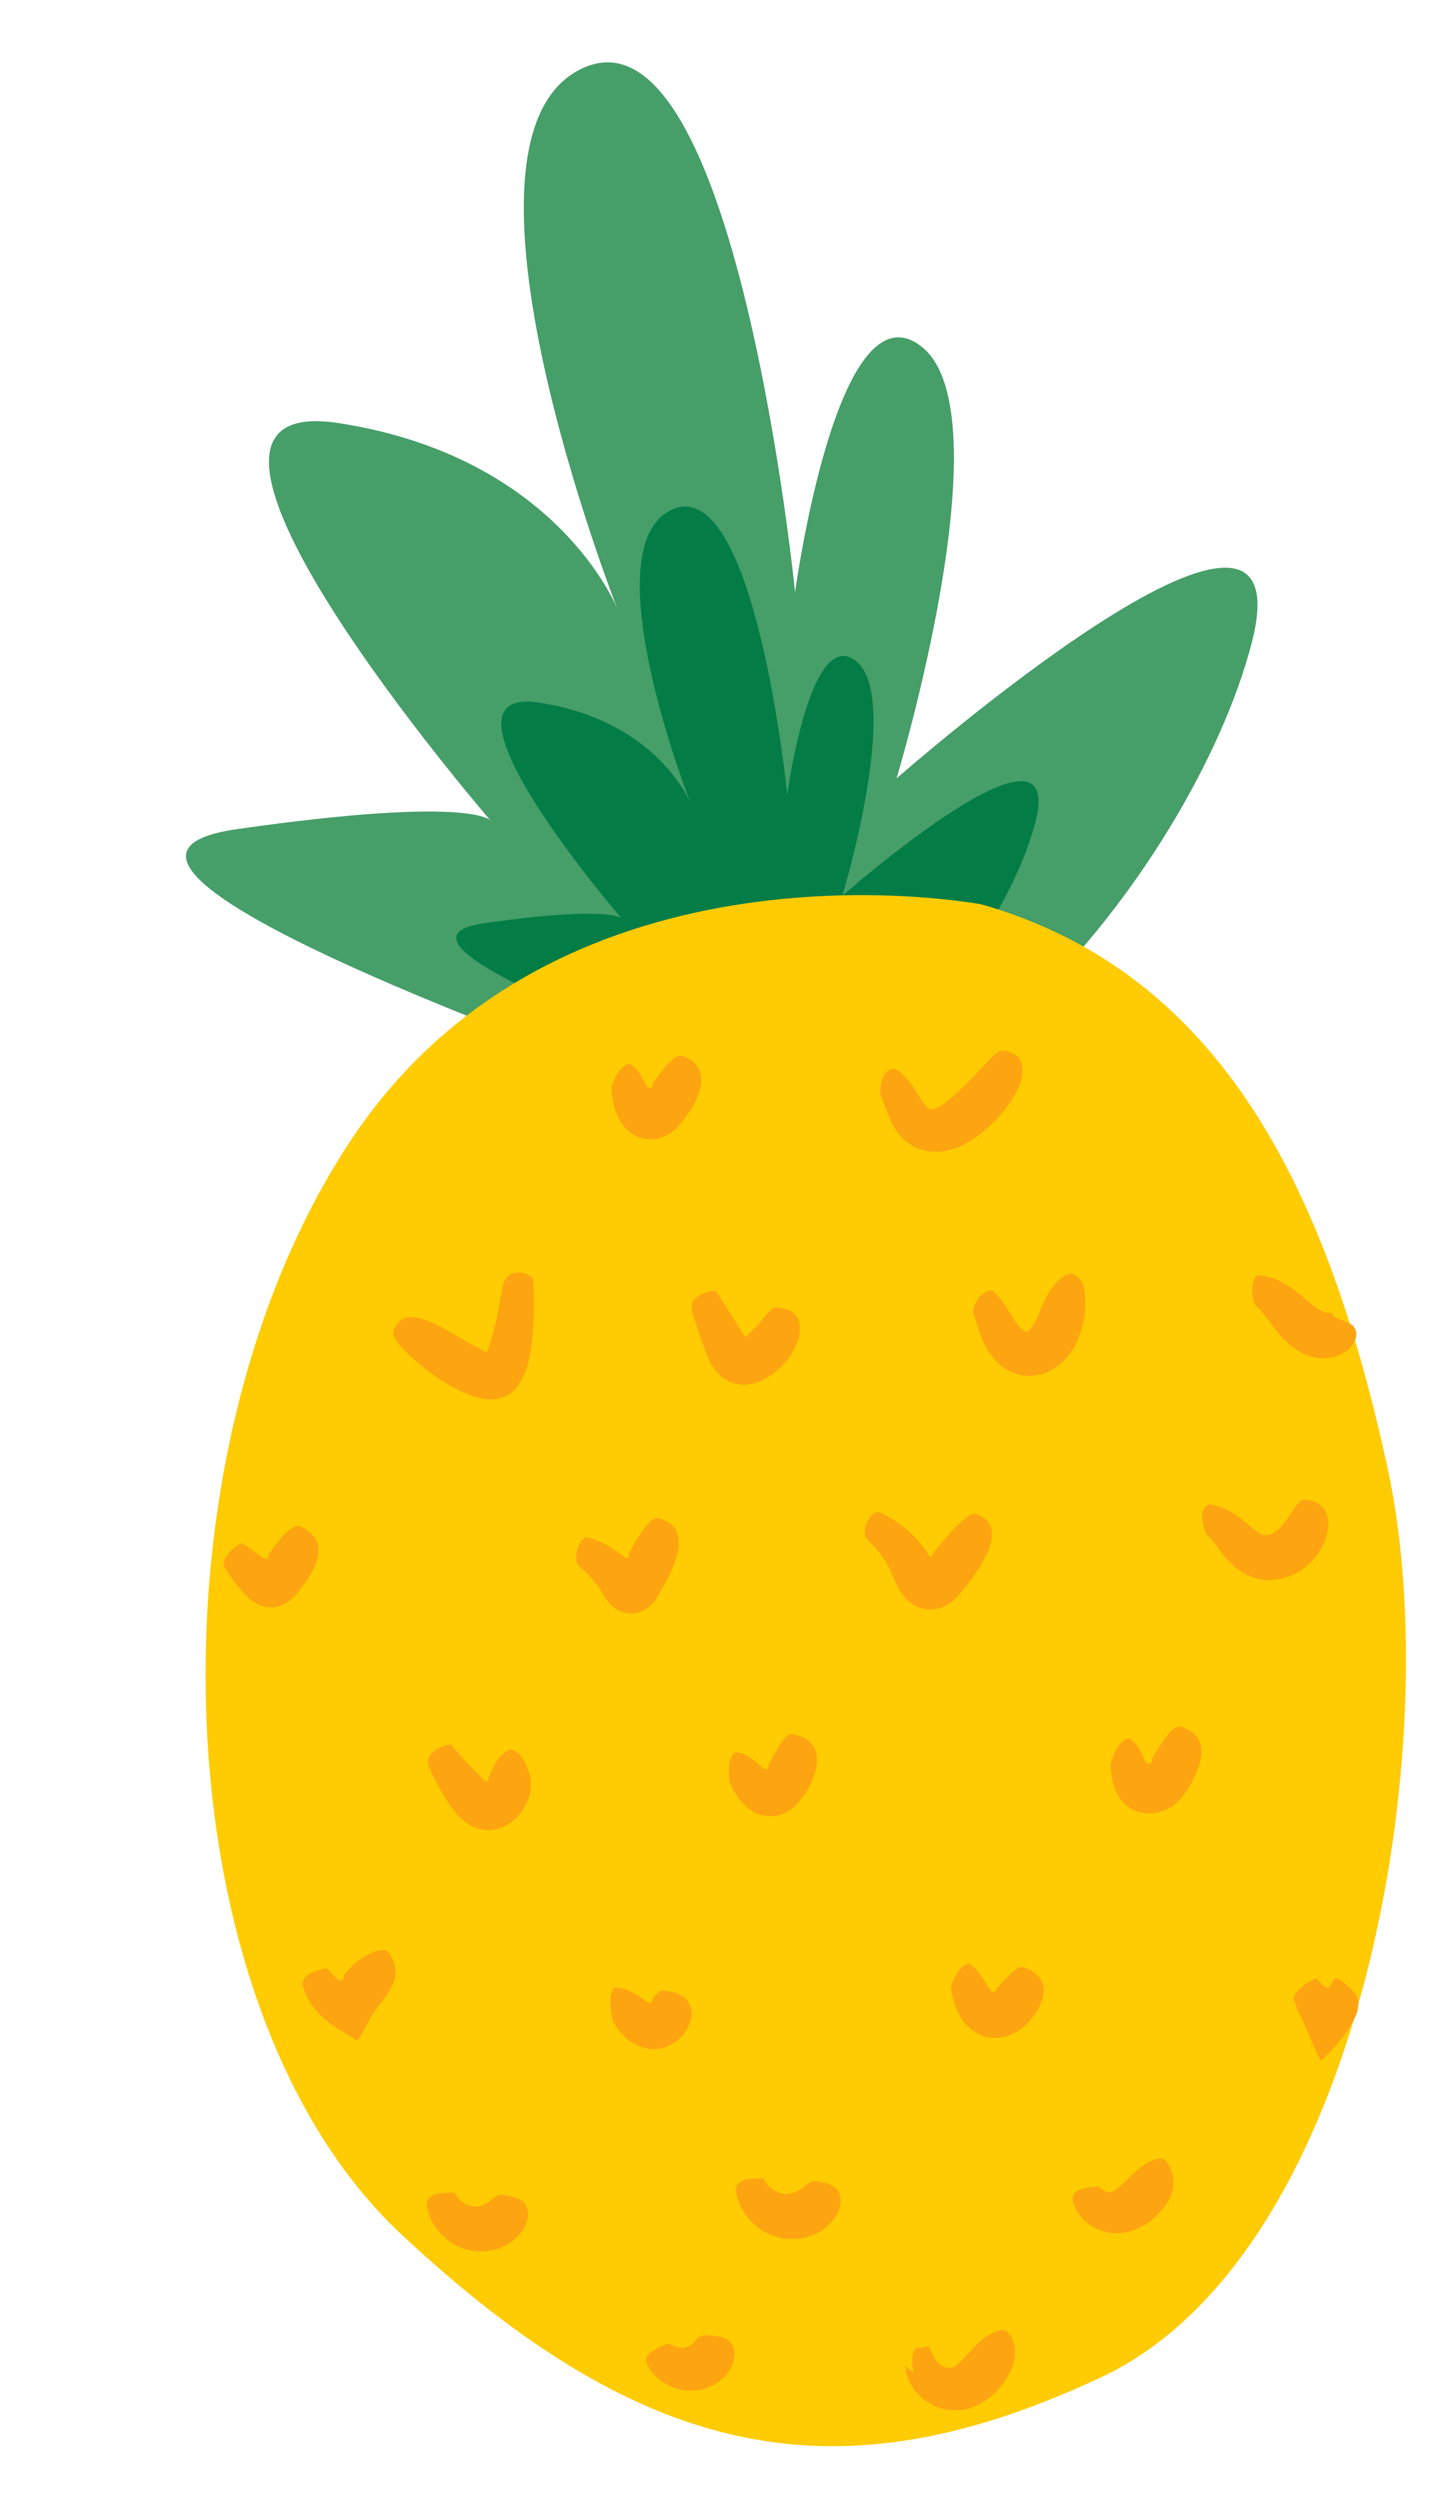 <?xml version="1.0" encoding="UTF-8"?>
<!DOCTYPE svg PUBLIC '-//W3C//DTD SVG 1.0//EN'
          'http://www.w3.org/TR/2001/REC-SVG-20010904/DTD/svg10.dtd'>
<svg height="497.1" preserveAspectRatio="xMidYMid meet" version="1.0" viewBox="-37.0 -12.4 287.9 497.1" width="287.9" xmlns="http://www.w3.org/2000/svg" xmlns:xlink="http://www.w3.org/1999/xlink" zoomAndPan="magnify"
><g
  ><g
    ><g id="change1_1"
      ><path d="M99.32,206.32c-4.37-2.52-136.27-47.11-89.17-53.84s50.47-1.68,50.47-1.68S-13.4,65,30.34,71.73 c43.74,6.73,55.52,37.01,55.52,37.01S48.84,14.53,79.13,1.07s42.06,104.31,42.06,104.31s8.41-62.25,25.24-48.79 s-5.05,85.8-5.05,85.8s82.44-72.34,70.66-26.92S143.06,231.56,99.32,206.32z" fill="#469E69"
      /></g
      ><g id="change2_1"
      ><path d="M107.74,200.46c-2.38-1.37-74.05-25.6-48.45-29.26c25.6-3.66,27.43-0.91,27.43-0.91 s-40.23-46.63-16.46-42.97c23.77,3.66,30.17,20.11,30.17,20.11s-20.11-51.2-3.66-58.51s22.86,56.68,22.86,56.68 s4.57-33.83,13.71-26.51c9.14,7.31-2.74,46.63-2.74,46.63s44.8-39.31,38.4-14.63C162.6,175.78,131.51,214.18,107.74,200.46z" fill="#037C46"
      /></g
      ><g id="change3_1"
      ><path d="M239.09,279.56c11.9,54.7-4.91,156.31-56.93,180.74c-52.02,24.43-90.57,17.08-139.24-28.31 s-51.67-155.67-9.78-218.13s125.21-46.4,125.21-46.4C206.35,181.22,227.19,224.85,239.09,279.56z" fill="#FFCB03"
      /></g
      ><g id="change4_1"
      ><path d="M164.87,454.3c0.12,0.99,0.05,1.87-0.1,2.69c-0.16,0.85-0.43,1.65-0.92,2.58c-0.49,0.93-1.19,2-2.27,3.19 c-0.53,0.59-1.2,1.22-1.97,1.82c-0.82,0.6-1.74,1.18-2.85,1.61c-1.07,0.44-2.29,0.7-3.6,0.73c-1.27,0.02-2.47-0.21-3.52-0.6 c-2.11-0.77-3.68-2.11-4.73-3.52c-1.06-1.41-1.55-2.92-1.71-4.06c-0.02-0.17-0.06-0.4-0.08-0.65l1.83,1.42 c-0.24-0.45-0.41-1.09-0.45-2.01c0-0.04-0.01-0.07-0.01-0.1c-0.03-1.38,0.4-2.78,0.67-2.79c0.28-0.05,0.59-0.1,0.93-0.15 l1.68-0.27l1.35,2.63c0.18,0.35,0.5,0.72,0.94,1.04c0.44,0.31,1.04,0.56,1.6,0.6c0.28,0.03,0.54,0.01,0.75-0.05 c0.11-0.02,0.2-0.08,0.29-0.1c0.08-0.06,0.14-0.08,0.26-0.17c0.42-0.24,0.88-0.62,1.49-1.24c1.21-1.22,2.8-3.21,4.59-4.5 c0.92-0.65,1.81-1.13,2.61-1.33c0.76-0.22,1.38-0.14,1.66,0.14c0.96,0.93,1.33,1.93,1.5,2.85 C164.84,454.14,164.86,454.22,164.87,454.3z M107.02,452.51c-0.07-0.03-0.16-0.05-0.24-0.07c-0.87-0.28-1.93-0.35-3.19-0.45 c-0.8-0.04-1.24,0.16-1.63,0.47c-0.37,0.32-0.76,0.87-1.29,1.3c-0.26,0.21-0.5,0.41-0.88,0.54c-0.37,0.13-0.84,0.21-1.32,0.18 c-0.96-0.05-1.84-0.47-2.3-0.86c-0.04-0.07-1.35,0.45-2.58,1.08c-0.03,0.02-0.06,0.03-0.09,0.05c-1.29,0.7-1.82,1.37-1.93,1.98 c-0.11,0.62,0.19,1.1,0.34,1.36c0.7,1.31,2.39,3.32,5.21,4.33c1.39,0.51,3.05,0.72,4.74,0.48c1.68-0.26,3.26-0.96,4.44-1.92 c2.43-1.91,3.32-4.77,2.62-6.57C108.61,453.49,107.93,452.85,107.02,452.51z M66.52,425.02c-0.07-0.04-0.15-0.07-0.22-0.11 c-0.81-0.43-1.86-0.63-3.11-0.85c-0.8-0.12-1.29,0.16-1.88,0.58c-0.56,0.43-1.33,1.11-2.25,1.47c-0.46,0.17-0.89,0.31-1.45,0.29 c-0.55-0.01-1.18-0.15-1.76-0.43c-1.18-0.54-2.01-1.52-2.36-2.23c-0.02-0.11-1.44-0.14-2.81,0.01c-0.04,0-0.07,0.01-0.1,0.02 c-1.46,0.2-2.17,0.71-2.47,1.34c-0.29,0.63-0.14,1.29-0.06,1.63c0.33,1.73,1.57,4.58,4.45,6.6c1.41,1.01,3.25,1.75,5.26,1.95 c2,0.17,4-0.23,5.6-1.04c3.27-1.59,4.96-4.67,4.66-6.82C67.92,426.34,67.36,425.52,66.52,425.02z M128.8,422.36 c-0.07-0.04-0.15-0.07-0.22-0.11c-0.8-0.45-1.85-0.66-3.1-0.89c-0.8-0.13-1.32,0.2-1.96,0.69c-0.62,0.48-1.49,1.23-2.53,1.59 c-0.52,0.18-1.01,0.31-1.63,0.27c-0.61-0.03-1.29-0.2-1.91-0.52c-1.26-0.61-2.14-1.68-2.5-2.46c-0.02-0.12-1.45-0.17-2.82-0.02 c-0.04,0-0.07,0.01-0.1,0.02c-1.46,0.21-2.16,0.73-2.45,1.38c-0.28,0.64-0.13,1.32-0.04,1.68c0.35,1.78,1.64,4.71,4.61,6.79 c1.45,1.04,3.34,1.81,5.4,2.02c2.05,0.18,4.11-0.2,5.76-1.02c3.38-1.59,5.18-4.73,4.94-6.94 C130.17,423.73,129.63,422.88,128.8,422.36z M196.28,420.07c-0.18-0.91-0.55-1.91-1.42-2.89c-0.53-0.64-2.28-0.32-3.98,0.79 c-1.73,1.08-3.27,2.76-4.48,3.91c-0.61,0.58-1.09,0.97-1.45,1.21c-0.18,0.12-0.38,0.21-0.55,0.3c-0.13,0.08-0.31,0.13-0.52,0.14 c-0.42,0.03-0.91-0.11-1.3-0.33c-0.39-0.22-0.68-0.51-0.85-0.75c-0.02-0.05-0.37-0.01-0.89,0.04c-0.52,0.05-1.22,0.1-1.9,0.23 c-0.04,0.01-0.07,0.02-0.1,0.02c-1.44,0.27-2.14,0.87-2.33,1.58c-0.22,0.72,0.07,1.42,0.22,1.79c0.36,0.92,1.03,2.08,2.17,3.14 c1.13,1.06,2.77,2.04,4.9,2.35c0.55,0.08,1.05,0.09,1.56,0.08c0.52,0.01,1.03-0.06,1.54-0.16c1.03-0.17,1.98-0.53,2.82-0.93 c1.68-0.83,2.88-1.85,3.79-2.77c1.8-1.88,2.55-3.35,2.83-4.89c0.13-0.8,0.17-1.64,0.02-2.62 C196.32,420.23,196.29,420.15,196.28,420.07z M232.94,384.69c-0.12-0.28-0.3-0.55-0.5-0.82c-0.56-0.73-1.37-1.41-2.33-2.22 c-0.7-0.56-1.17-0.68-1.45-0.55c-0.15,0.07-0.28,0.22-0.43,0.47c-0.08,0.14-0.16,0.29-0.25,0.45l-0.15,0.28 c-0.04,0.09-0.13,0.25-0.13,0.25c-0.1,0.25-0.33,0.37-0.7,0.3c-0.09-0.02-0.18-0.03-0.3-0.1l-0.09-0.04l-0.17-0.16 c-0.12-0.11-0.24-0.22-0.35-0.33c-0.46-0.42-0.87-0.8-1.2-1.1c-0.12-0.14-1.41,0.46-2.49,1.32c-0.03,0.02-0.05,0.04-0.08,0.07 c-2.31,1.88-1.86,2.68-1.76,3.03c0.1,0.33,0.23,0.74,0.37,1.18c0.4,0.87,0.85,1.82,1.31,2.82c0.96,2.22,2.22,5.25,3.55,7.94 c2.81-2.71,5.82-6.21,6.96-9.05C233.34,386.99,233.43,385.75,232.94,384.69z M166.81,378.84c-0.89-0.36-2.02,0.54-3.4,1.94 c-0.34,0.36-0.71,0.74-1.09,1.14c-0.35,0.38-0.72,0.77-1.1,1.18c-0.08,0.09-0.03,0.05-0.04,0.08l0.01,0.04c0,0.03,0,0.06,0,0.1 c-0.01,0.08-0.05,0.17-0.13,0.25c-0.11,0.11-0.29,0.17-0.49,0.14c-0.1-0.02-0.2-0.05-0.31-0.11c-0.07-0.06-0.2-0.23-0.3-0.36 c-0.1-0.13-0.21-0.28-0.33-0.48c-0.47-0.74-0.98-1.62-1.58-2.44c-0.6-0.83-1.33-1.62-2.08-2.18c-0.15-0.13-0.6-0.05-1.07,0.25 c-0.48,0.3-0.97,0.8-1.34,1.38c-0.02,0.03-0.03,0.06-0.05,0.09c-0.77,1.25-1.01,2.04-1.19,2.45c-0.17,0.44-0.1,0.62-0.06,0.79 c0.07,0.34,0.15,0.74,0.24,1.19c0.13,0.56,0.24,1.21,0.57,2.21c0.09,0.25,0.18,0.51,0.3,0.78c0.1,0.26,0.33,0.7,0.52,1.03 c0.4,0.72,0.9,1.42,1.49,2.05c1.17,1.26,2.79,2.17,4.57,2.43c1.59,0.23,3.26-0.08,4.72-0.84c1.45-0.7,2.88-2.07,3.34-2.66 c1.15-1.36,1.99-2.8,2.38-4.16c0.52-1.77,0.27-3.33-0.85-4.56C168.9,379.89,168.01,379.3,166.81,378.84z M98.62,392.57 c0.82-0.87,1.39-1.88,1.72-2.86c0.04-0.12,0.08-0.25,0.11-0.36l0.06-0.3c0.04-0.19,0.06-0.38,0.08-0.57 c0.03-0.37,0.02-0.71-0.01-1.03c-0.16-1.27-0.77-2.16-1.7-2.82c-0.25-0.17-0.54-0.33-0.84-0.47c-0.84-0.38-1.87-0.61-3.15-0.68 c-0.92-0.08-1.61,1.04-2.07,1.74l-0.08,0.12c-0.01,0.01-0.01,0-0.01,0l0,0c0,0,0.02,0.02,0.03,0.05c0.03,0.06,0.04,0.21-0.07,0.36 c-0.08,0.11-0.21,0.19-0.39,0.21c-0.05,0-0.08,0.02-0.16-0.01c-0.13-0.07-0.28-0.16-0.44-0.27c-0.3-0.19-0.63-0.43-0.99-0.67 c-0.71-0.49-1.5-1.04-2.47-1.49c-0.51-0.22-0.99-0.41-1.55-0.52c-0.55-0.15-0.93-0.11-1.33-0.14c-0.35,0-0.95,1.39-0.91,2.77 c0,0.04,0,0.07,0,0.1c0.03,1.45,0.2,2.2,0.27,2.63c0.04,0.23,0.08,0.36,0.12,0.44c-0.01,0.09-0.02,0.13-0.03,0.15 c-0.06,0.21,0.21,0.74,0.97,1.87c0.18,0.27,0.43,0.6,0.69,0.93l0.23,0.27c0.11,0.11,0.23,0.25,0.36,0.37l0.81,0.72 c0.56,0.47,1.19,0.88,1.86,1.2c0.68,0.31,1.4,0.51,2.14,0.68C94.4,395.41,97.02,394.32,98.62,392.57z M40.22,375.8 c-0.59-0.76-2.63-0.44-4.98,1.07c-1.17,0.76-2.39,1.81-3.49,3.1l-0.41,0.5c-0.01,0.04,0.01,0.03,0.01,0.05 c0.01,0.03,0.02,0.06,0.03,0.1c0.01,0.08,0.02,0.2,0,0.37c0,0.05-0.01,0.13-0.02,0.18c-0.02,0.03-0.04,0.06-0.07,0.08 c-0.05,0.05-0.12,0.09-0.2,0.11c-0.16,0.05-0.38,0.05-0.61-0.02l-0.18-0.06c-0.05-0.01-0.22-0.17-0.34-0.26 c-0.25-0.22-0.48-0.44-0.69-0.66c-0.42-0.44-0.77-0.87-1.03-1.24c-0.08-0.16-1.5,0.07-2.78,0.58c-0.03,0.01-0.06,0.03-0.09,0.04 c-2.77,1.14-2.16,2.77-1.92,3.38c0.2,0.54,0.46,1.21,0.85,1.94c0.09,0.18,0.2,0.37,0.31,0.56c0.1,0.17,0.24,0.42,0.46,0.69 c0.39,0.54,0.84,1.08,1.34,1.64c1.01,1.08,2.24,2.11,3.58,2.94c0.69,0.43,1.38,0.86,2.09,1.29c0.7,0.41,1.4,0.82,2.1,1.24 c0.88-1.53,1.81-3.23,2.68-4.82l0.71-1.07c0.12-0.17,0.23-0.36,0.36-0.52l0.19-0.24l0.16-0.19c0.18-0.24,0.36-0.48,0.54-0.72 c0.73-0.94,1.4-1.87,1.93-2.84c0.52-0.97,0.9-2.02,0.93-3.21c0.01-0.34-0.02-0.7-0.08-1.07C41.43,377.8,41.04,376.82,40.22,375.8z M197.92,330.98c-1.08-0.31-2.63,1.43-4.33,4.07c-0.42,0.66-0.85,1.38-1.29,2.13l-0.15,0.27c0,0.01,0.01,0.01,0.01,0.02l0.02,0.04 c0.01,0.03,0.02,0.07,0.03,0.12c0.04,0.18-0.12,0.63-0.51,0.73c-0.36,0.07-0.61-0.13-0.91-0.55c-0.05-0.03-0.24-0.54-0.4-0.92 c-0.18-0.42-0.37-0.83-0.62-1.27c-0.1-0.2-0.25-0.43-0.4-0.64c-0.16-0.22-0.27-0.41-0.47-0.62c-0.18-0.21-0.37-0.4-0.55-0.58 c-0.18-0.16-0.34-0.26-0.51-0.38c-0.16-0.15-0.65-0.05-1.15,0.27c-0.5,0.31-1,0.83-1.36,1.42c-0.02,0.03-0.03,0.06-0.05,0.09 c-0.72,1.25-0.88,1.99-1.04,2.43c-0.03,0.24-0.14,0.36-0.2,0.39c-0.05,0.03-0.06,0.15-0.06,0.17c-0.01,0.05-0.01,0.2-0.01,0.3 c0,0.15,0.01,0.31,0.01,0.48c0,0.11,0.01,0.21,0.01,0.32l0.01,0.17l0.05,0.35c0.03,0.24,0.07,0.48,0.11,0.73 c0.05,0.27,0.1,0.55,0.15,0.82c0.23,1.11,0.55,2.32,1.17,3.33c0.13,0.28,0.32,0.5,0.5,0.74c0.17,0.25,0.37,0.47,0.59,0.69 l0.32,0.33l0.37,0.28l0.77,0.57c1.5,0.89,3.44,1.16,5.24,0.75c1.82-0.39,3.54-1.45,4.88-3.03c0.67-0.78,1.25-1.67,1.77-2.55 c0.27-0.5,0.48-0.92,0.7-1.38c0.42-0.9,0.77-1.79,1.01-2.64c0.67-2.35,0.56-4.44-0.87-5.89 C200.1,331.87,199.17,331.34,197.92,330.98z M67.66,338.51c-0.11-0.24-0.22-0.49-0.35-0.74c-0.43-0.83-1.07-1.69-2.41-2.17 c-0.43-0.16-1.29,0.2-2.1,1.04c-0.83,0.83-1.53,2.06-2.02,3.17c-0.21,0.47-0.43,0.97-0.66,1.5c-0.05,0.1-0.04,0.08-0.04,0.08l0,0 c0,0,0.01,0.01,0.02,0.02c0.03,0.03,0.06,0.19-0.06,0.32c-0.05,0.05-0.12,0.09-0.2,0.1c-0.04,0.01-0.09,0.01-0.14,0l-0.08-0.01 c-0.01,0-0.02,0-0.04-0.01c-0.03-0.02-0.11-0.1-0.16-0.15c-0.92-0.89-1.81-1.78-2.64-2.63c-1.66-1.71-3.07-3.29-3.99-4.43 c-0.15-0.23-1.6,0.08-2.78,0.8c-0.03,0.02-0.06,0.04-0.09,0.06c-2.52,1.6-1.69,3.14-1.43,3.75c0.52,1.23,1.38,3.05,2.58,5.06 c0.3,0.5,0.62,1.01,0.96,1.53c0.17,0.26,0.35,0.52,0.52,0.78l0.27,0.39l0.14,0.2l0.19,0.26c1.43,1.93,3.39,3.57,5.7,3.96 c1.71,0.31,3.51-0.01,4.99-0.85c1.49-0.83,2.69-2.14,3.52-3.56c0.2-0.36,0.39-0.72,0.55-1.08c0.16-0.36,0.31-0.77,0.37-1 c0.14-0.5,0.21-0.94,0.27-1.34c0.1-0.8,0.09-1.45,0.02-2.01C68.43,340.43,68.08,339.58,67.66,338.51z M113.1,347.97 c1.35,0.72,3.02,1.01,4.62,0.66c1.51-0.33,2.88-1.18,4-2.45c0.55-0.64,1.06-1.33,1.54-2.03c0.27-0.41,0.35-0.55,0.48-0.77 l0.35-0.63c0.88-1.67,1.37-3.32,1.45-4.76c0.1-1.88-0.47-3.39-1.87-4.39c-0.75-0.54-1.74-0.93-3.01-1.14 c-0.97-0.16-1.96,1.13-3,2.94c-0.49,0.88-1.05,1.89-1.66,2.97l-0.11,0.19c-0.02,0.04-0.01,0.03-0.01,0.04l0.02,0.04 c0.01,0.03,0.02,0.07,0.03,0.11c0.01,0.09,0.01,0.22-0.04,0.34c-0.16,0.36-0.59,0.43-1.05,0.19l-0.05-0.03l-0.13-0.13l-0.28-0.27 c-0.2-0.18-0.39-0.37-0.58-0.54c-0.4-0.36-0.83-0.71-1.3-1.03c-0.48-0.32-0.99-0.62-1.56-0.85c-0.52-0.2-1-0.32-1.45-0.37 c-0.19-0.04-0.56,0.26-0.85,0.76c-0.3,0.51-0.51,1.21-0.59,1.9c0,0.04,0,0.07-0.01,0.1c-0.12,1.42,0.01,2.14,0.06,2.58 c0.07,0.45,0.15,0.58,0.14,0.65c0.02,0.15,0.13,0.38,0.31,0.76c0.1,0.21,0.21,0.44,0.32,0.67l0.1,0.2 c0.02,0.05,0.15,0.25,0.23,0.38c0.18,0.28,0.38,0.58,0.59,0.87C110.61,346.13,111.73,347.25,113.1,347.97z M225.27,296.54 c0.59-0.87,1.02-1.74,1.33-2.56c0.61-1.65,0.74-3.08,0.59-4.25c-0.19-1.26-0.71-2.24-1.59-2.91c-0.75-0.57-1.75-0.91-3.07-0.98 c-0.84-0.06-1.77,1.28-2.76,2.84c-0.5,0.78-1.02,1.57-1.6,2.25c-0.5,0.61-1.16,1.17-1.84,1.54c-0.33,0.18-0.64,0.29-0.91,0.36 c-0.28,0.06-0.47,0.11-0.77,0.07c-0.59-0.05-1.62-0.67-2.72-1.6c-1.08-0.89-2.43-2.11-3.86-2.95c-1.43-0.87-3.06-1.47-4.52-1.56 c-0.25-0.04-0.67,0.28-0.95,0.79c-0.29,0.52-0.44,1.22-0.4,1.9c0,0.04,0.01,0.07,0.01,0.1c0.13,1.47,0.45,2.24,0.61,2.7 c0.18,0.47,0.41,0.63,0.57,0.77c0.36,0.34,0.88,0.9,1.54,1.77c0.63,0.82,1.52,2.18,3.02,3.69c0.77,0.75,1.76,1.56,3.05,2.21 c1.28,0.65,2.91,1.07,4.41,1.07c3.07,0.03,5.63-1.18,7.51-2.71C223.86,298.34,224.7,297.39,225.27,296.54z M147.01,307.56 c0.85,0.15,1.73,0.12,2.52-0.05c0.8-0.18,1.54-0.5,2.26-0.96c1.44-0.89,2.73-2.73,3.83-4.04c3.58-4.68,5.86-9.24,4.18-11.95 c-0.5-0.81-1.34-1.46-2.62-1.89c-0.81-0.27-2.28,0.81-4.11,2.69c-0.92,0.94-1.92,2.08-2.98,3.35c-0.26,0.32-0.53,0.65-0.8,0.98 l-0.41,0.5l-0.21,0.26l-0.1,0.12l0,0.01c0.01,0.03,0.02,0.09,0.02,0.17c0.01,0.19-0.21,0.44-0.42,0.35 c-0.05-0.01-0.11-0.04-0.16-0.07l-0.09-0.06l-0.05-0.03l-0.02-0.02l-0.01-0.01l-0.01,0l0.03,0.06c-0.58-0.95-1.23-1.83-1.9-2.63 c-2.71-3.24-5.93-5.12-8.15-6.08c-0.39-0.22-1.7,0.71-2.28,1.96c-0.02,0.03-0.03,0.06-0.04,0.1c-0.6,1.35-0.49,2.25-0.23,2.88 c0.28,0.64,0.77,1.02,1.01,1.27c1.22,1.18,3.02,3.32,4.13,6.02c0.13,0.29,0.26,0.59,0.39,0.88c0.19,0.42,0.37,0.86,0.58,1.28 c0.41,0.84,0.89,1.64,1.44,2.32C143.91,306.34,145.29,307.25,147.01,307.56z M88.34,308.44c0.66,0.03,1.35-0.08,1.88-0.25 c0.54-0.17,1.01-0.39,1.51-0.73c0.5-0.34,1.01-0.81,1.47-1.42c0.46-0.61,0.85-1.35,1.25-2.04c0.39-0.69,0.78-1.38,1.16-2.07 l0.28-0.51l0.1-0.19l0.06-0.13l0.25-0.52c0.16-0.35,0.31-0.69,0.45-1.03c0.28-0.68,0.53-1.35,0.73-2c0.39-1.3,0.59-2.52,0.53-3.61 c-0.07-1.17-0.46-2.18-1.23-2.96c-0.66-0.67-1.59-1.17-2.88-1.45c-0.81-0.18-1.91,0.86-3.16,2.62c-0.62,0.88-1.28,1.94-1.95,3.11 c-0.17,0.29-0.33,0.6-0.51,0.9l-0.24,0.44l0.01,0.02c0.02,0.03,0.04,0.08,0.05,0.16c0.01,0.08,0.02,0.19,0,0.33 c-0.01,0.14-0.11,0.27-0.18,0.3c-0.14,0.07-0.33,0-0.66-0.11c-1.27-1.12-2.73-2.06-4.03-2.7c-1.32-0.65-2.53-1.07-3.52-1.33 c-0.35-0.14-1.41,1-1.8,2.31c-0.01,0.04-0.01,0.07-0.02,0.1c-0.78,2.86,0.43,3.44,0.84,3.81c0.52,0.43,1.17,1.02,1.82,1.76 c0.32,0.37,0.64,0.78,0.96,1.21l0.11,0.17l0.03,0.04l0.08,0.1c0.06,0.07,0.11,0.14,0.16,0.2c0.22,0.27,0.4,0.59,0.61,0.9 c0.42,0.59,0.8,1.34,1.26,1.91c0.94,1.24,1.87,1.9,2.86,2.31C87.11,308.27,87.68,308.41,88.34,308.44z M23.73,302.34l0.27-0.39 c2.19-3.22,3.28-6.53,1.32-8.93c-0.59-0.72-1.43-1.36-2.61-1.89c-0.75-0.33-1.81,0.32-3.03,1.55c-0.61,0.62-1.26,1.38-1.92,2.24 c-0.33,0.43-0.67,0.89-1.01,1.36l-0.26,0.36l-0.11,0.16l0.01,0.01c0.01,0.02,0.02,0.05,0.03,0.08c0.03,0.1,0.04,0.38-0.11,0.56 c-0.15,0.16-0.34,0.16-0.62,0.11c0,0.1-0.62-0.37-1.04-0.66c-0.44-0.32-0.87-0.62-1.27-0.9c-0.8-0.57-1.51-1.08-2.07-1.49 c-0.18-0.17-1.46,0.53-2.42,1.52c-0.03,0.03-0.05,0.05-0.07,0.08c-2.04,2.17-1.11,3.24-0.81,3.71c0.37,0.58,0.88,1.32,1.5,2.16 c0.16,0.21,0.32,0.43,0.48,0.65c0.18,0.23,0.27,0.38,0.7,0.85c0.72,0.79,1.5,1.73,2.4,2.41c0.9,0.68,1.87,1.13,2.98,1.29 c1.13,0.15,2.33-0.03,3.32-0.51c1.01-0.46,1.95-1.26,2.77-2.3c0.4-0.51,0.8-1.02,1.2-1.53C23.6,302.53,23.62,302.49,23.73,302.34z M138.47,205.97c0.29,0.63,0.64,1.7,1.28,3.35c0.32,0.82,0.75,1.81,1.46,2.92c0.71,1.1,1.84,2.41,3.52,3.32 c1.64,0.9,3.72,1.24,5.47,1.04c1.76-0.19,3.25-0.75,4.54-1.38c1.28-0.65,2.37-1.39,3.36-2.18c0.25-0.19,0.48-0.39,0.72-0.59 l0.62-0.55c0.41-0.37,0.81-0.74,1.19-1.13c3.11-3.03,5.35-6.59,5.73-9.39c0.21-1.39-0.02-2.55-0.65-3.37 c-0.05-0.07-0.12-0.12-0.18-0.18c-0.64-0.7-1.61-1.14-2.93-1.35c-0.84-0.12-1.96,1.04-3.61,2.8c-0.82,0.88-1.8,1.92-2.91,3.05 c-0.57,0.56-1.17,1.15-1.78,1.75c-0.61,0.58-1.34,1.27-1.89,1.76c-1.15,1.04-2.45,1.91-3.23,2.16c-0.39,0.13-0.59,0.2-0.78,0.2 c-0.2-0.01-0.46-0.05-0.84-0.38c-1.68-1.44-3.11-5.73-6.36-7.6c-0.26-0.18-0.83-0.12-1.36,0.23c-0.53,0.33-0.98,0.89-1.21,1.54 c-0.01,0.03-0.02,0.07-0.03,0.1c-0.23,0.68-0.32,1.26-0.37,1.7c-0.05,0.46-0.06,0.8-0.07,1.08c0.01,0.23,0.04,0.49,0.1,0.63 C138.33,205.71,138.41,205.83,138.47,205.97z M84.75,205.14c-0.01,0.17,0.11,0.82,0.24,1.52c0.13,0.69,0.32,1.4,0.58,2.1 c0.51,1.41,1.34,2.76,2.51,3.75c1.14,1,2.73,1.65,4.38,1.65c1.58-0.01,3.04-0.54,4.37-1.54c0.66-0.51,1.28-1.14,1.84-1.85 c0.55-0.7,1.09-1.5,1.55-2.15c0.95-1.51,1.69-3.01,2.06-4.42c0.48-1.84,0.33-3.52-0.78-4.84c-0.6-0.71-1.47-1.32-2.69-1.78 c-0.92-0.36-2.31,0.81-3.9,2.74c-0.4,0.48-0.8,1.02-1.22,1.59c-0.36,0.5-1.04,1.44-0.82,1.22c0.04,0.07,0.08,0.33-0.09,0.6 c-0.26,0.37-0.73,0.32-1.06-0.03c-0.1-0.12-0.14-0.09-0.32-0.45c-0.21-0.48-0.44-0.97-0.72-1.47c-0.28-0.49-0.59-0.98-0.97-1.44 c-0.4-0.47-0.78-0.84-1.17-1.12c-0.16-0.14-0.63-0.06-1.13,0.23c-0.5,0.3-1.01,0.8-1.39,1.38c-0.02,0.03-0.03,0.06-0.05,0.09 c-0.76,1.23-0.97,1.98-1.14,2.41c-0.14,0.46-0.17,0.56-0.16,0.7C84.69,204.27,84.72,204.61,84.75,205.14z M212.56,246.71 c0.17,0.46,0.38,0.6,0.51,0.71c0.59,0.53,1.55,1.62,2.82,3.41c0.68,0.92,1.51,2.05,2.66,3.21c1.14,1.15,2.69,2.36,4.58,3.06 c2.15,0.8,4.24,0.72,5.93,0.12c1.7-0.59,3.05-1.8,3.55-3.1c0.52-1.3,0.17-2.41-0.6-3.03c-0.06-0.05-0.14-0.09-0.2-0.13 c-0.75-0.54-1.81-0.76-2.95-1.28c-0.09-0.04-0.17-0.08-0.25-0.12l-0.03-0.02l-0.02-0.02c-0.02-0.01-0.07-0.05-0.1-0.08 c-0.01-0.02-0.1-0.09-0.15-0.16c-0.04-0.06-0.14-0.17-0.21-0.28c-0.03-0.05-0.07-0.11-0.11-0.19l-0.03-0.04 c-0.03-0.03-0.05-0.04-0.08-0.05c-0.13-0.04-0.41-0.02-0.72-0.04c-0.07-0.01-0.15-0.01-0.21-0.02c-0.09-0.02-0.07,0.01-0.23-0.05 c-0.25-0.08-0.54-0.2-0.87-0.37c-0.66-0.34-1.48-0.95-2.39-1.69c-0.9-0.73-1.91-1.64-3.06-2.48c-1.13-0.82-2.34-1.55-3.59-2.06 c-1.24-0.51-2.5-0.77-3.53-0.82c-0.18-0.03-0.48,0.29-0.71,0.8c-0.23,0.51-0.38,1.19-0.4,1.88c0,0.04,0,0.07,0,0.1 C212.17,245.47,212.4,246.25,212.56,246.71z M177.91,252.84c0.21-0.63,0.36-1.17,0.48-1.69c0.25-1.04,0.38-1.89,0.46-2.65 c0.15-1.5,0.09-2.56-0.03-3.86c-0.05-0.38-0.12-0.78-0.22-1.18c-0.25-0.92-0.75-1.86-2.04-2.52c-0.47-0.25-1.64,0.11-2.86,1.2 c-1.22,1.07-2.29,2.77-3.05,4.46c-0.39,0.84-0.72,1.69-1.04,2.46c-0.26,0.63-0.55,1.24-0.87,1.79c-0.32,0.53-0.66,0.97-0.88,1.19 c-0.14,0.14-0.1,0.13-0.13,0.2c-0.03,0.05-0.08,0.08-0.13,0.14c-0.07,0.05-0.19,0.07-0.28,0.09c-0.18-0.03-0.46-0.16-0.76-0.38 c-0.62-0.47-1.24-1.19-1.81-2.08c-0.61-0.94-1.22-2.01-1.9-3.01c-0.68-1.01-1.46-1.94-2.25-2.66c-0.16-0.17-0.66-0.17-1.2,0.05 c-0.55,0.22-1.12,0.64-1.55,1.18c-0.02,0.03-0.04,0.06-0.06,0.08c-0.88,1.18-1.09,2.01-1.15,2.57c-0.05,0.58,0.16,0.99,0.26,1.27 c0.17,0.45,0.36,1.06,0.61,1.84c0.26,0.8,0.53,1.72,1.07,2.96c0.56,1.23,1.3,2.58,2.57,3.93c0.66,0.68,1.4,1.31,2.49,1.91 c1.06,0.57,2.26,0.93,3.49,1.04c1.21,0.09,2.45-0.07,3.61-0.47c0.56-0.18,1.19-0.49,1.67-0.76c0.47-0.28,0.93-0.59,1.32-0.91 c1.6-1.3,2.57-2.73,3.31-4.11C177.38,254.21,177.68,253.53,177.91,252.84z M100.81,248.67c0.48,1.7,1.34,4.44,2.49,7.47l0.22,0.57 l0.14,0.34l0.25,0.55c0.33,0.74,0.71,1.46,1.17,2.12c0.91,1.32,2.16,2.35,3.67,2.86c1.51,0.53,3.14,0.48,4.67-0.02 c0.76-0.25,1.52-0.59,2.21-1.06c0.35-0.22,0.7-0.43,1.04-0.67l0.51-0.38c0.1-0.08,0.21-0.16,0.31-0.25 c3.26-2.69,4.84-6.3,4.64-8.77c-0.08-1.25-0.57-2.22-1.37-2.83c-0.07-0.05-0.15-0.09-0.21-0.13c-0.78-0.52-1.81-0.76-3.11-0.84 c-0.82-0.04-1.56,0.88-2.58,2.15c-0.52,0.63-1.12,1.36-1.84,2.08c-0.36,0.36-0.75,0.71-1.17,1.06c-0.07,0.09-0.01,0.1-0.05,0.18 c-0.03,0.14-0.23,0.31-0.44,0.25c-0.05-0.01-0.11-0.03-0.16-0.06c-0.03-0.02-0.06-0.03-0.09-0.05c0,0.02-0.06-0.08-0.12-0.17 l-0.16-0.25c-0.42-0.67-0.83-1.33-1.23-1.97c-1.61-2.55-3.05-4.82-4.01-6.34c-0.14-0.28-1.65-0.2-2.89,0.39 c-0.03,0.02-0.06,0.03-0.09,0.05C99.93,246.28,100.62,247.99,100.81,248.67z M66.35,240.65c-0.04,0-0.07,0-0.1,0 c-2.97,0.01-3.16,2.54-3.35,3.52c-0.46,2.38-1.12,6.43-2.3,10.36c-0.16,0.46-0.32,0.93-0.48,1.4l-0.13,0.31 c-0.04,0.09-0.1,0.26-0.1,0.23c-0.03,0.05-0.04,0.03-0.06,0.04c-0.06,0.01-0.11-0.02-0.13-0.05c-0.02-0.03,0-0.03-0.02-0.04 c-0.8-0.34-1.71-0.83-2.62-1.33c-3.66-2.08-7.2-4.35-9.99-5.17c-1.4-0.42-2.63-0.51-3.62-0.13c-0.08,0.03-0.16,0.07-0.24,0.11 c-0.88,0.42-1.56,1.23-1.93,2.6c-0.23,0.86,1.15,2.73,3.65,5.02c1.25,1.15,2.78,2.4,4.59,3.67c1.84,1.26,3.83,2.55,6.54,3.66 c2.07,0.79,4.3,1.37,6.32,0.81c1.01-0.22,2-0.69,2.73-1.41c0.41-0.31,0.68-0.78,1-1.18c0.15-0.21,0.31-0.42,0.44-0.65l0.35-0.73 l0.69-1.44c0.2-0.48,0.34-1.06,0.42-1.33c0.21-0.69,0.31-1.32,0.45-1.96c0.24-1.27,0.38-2.48,0.49-3.64 c0.39-4.63,0.25-8.57,0.15-11.26C69.1,241.59,67.73,240.69,66.35,240.65z" fill="#FDA411"
      /></g
    ></g
  ></g
></svg
>

